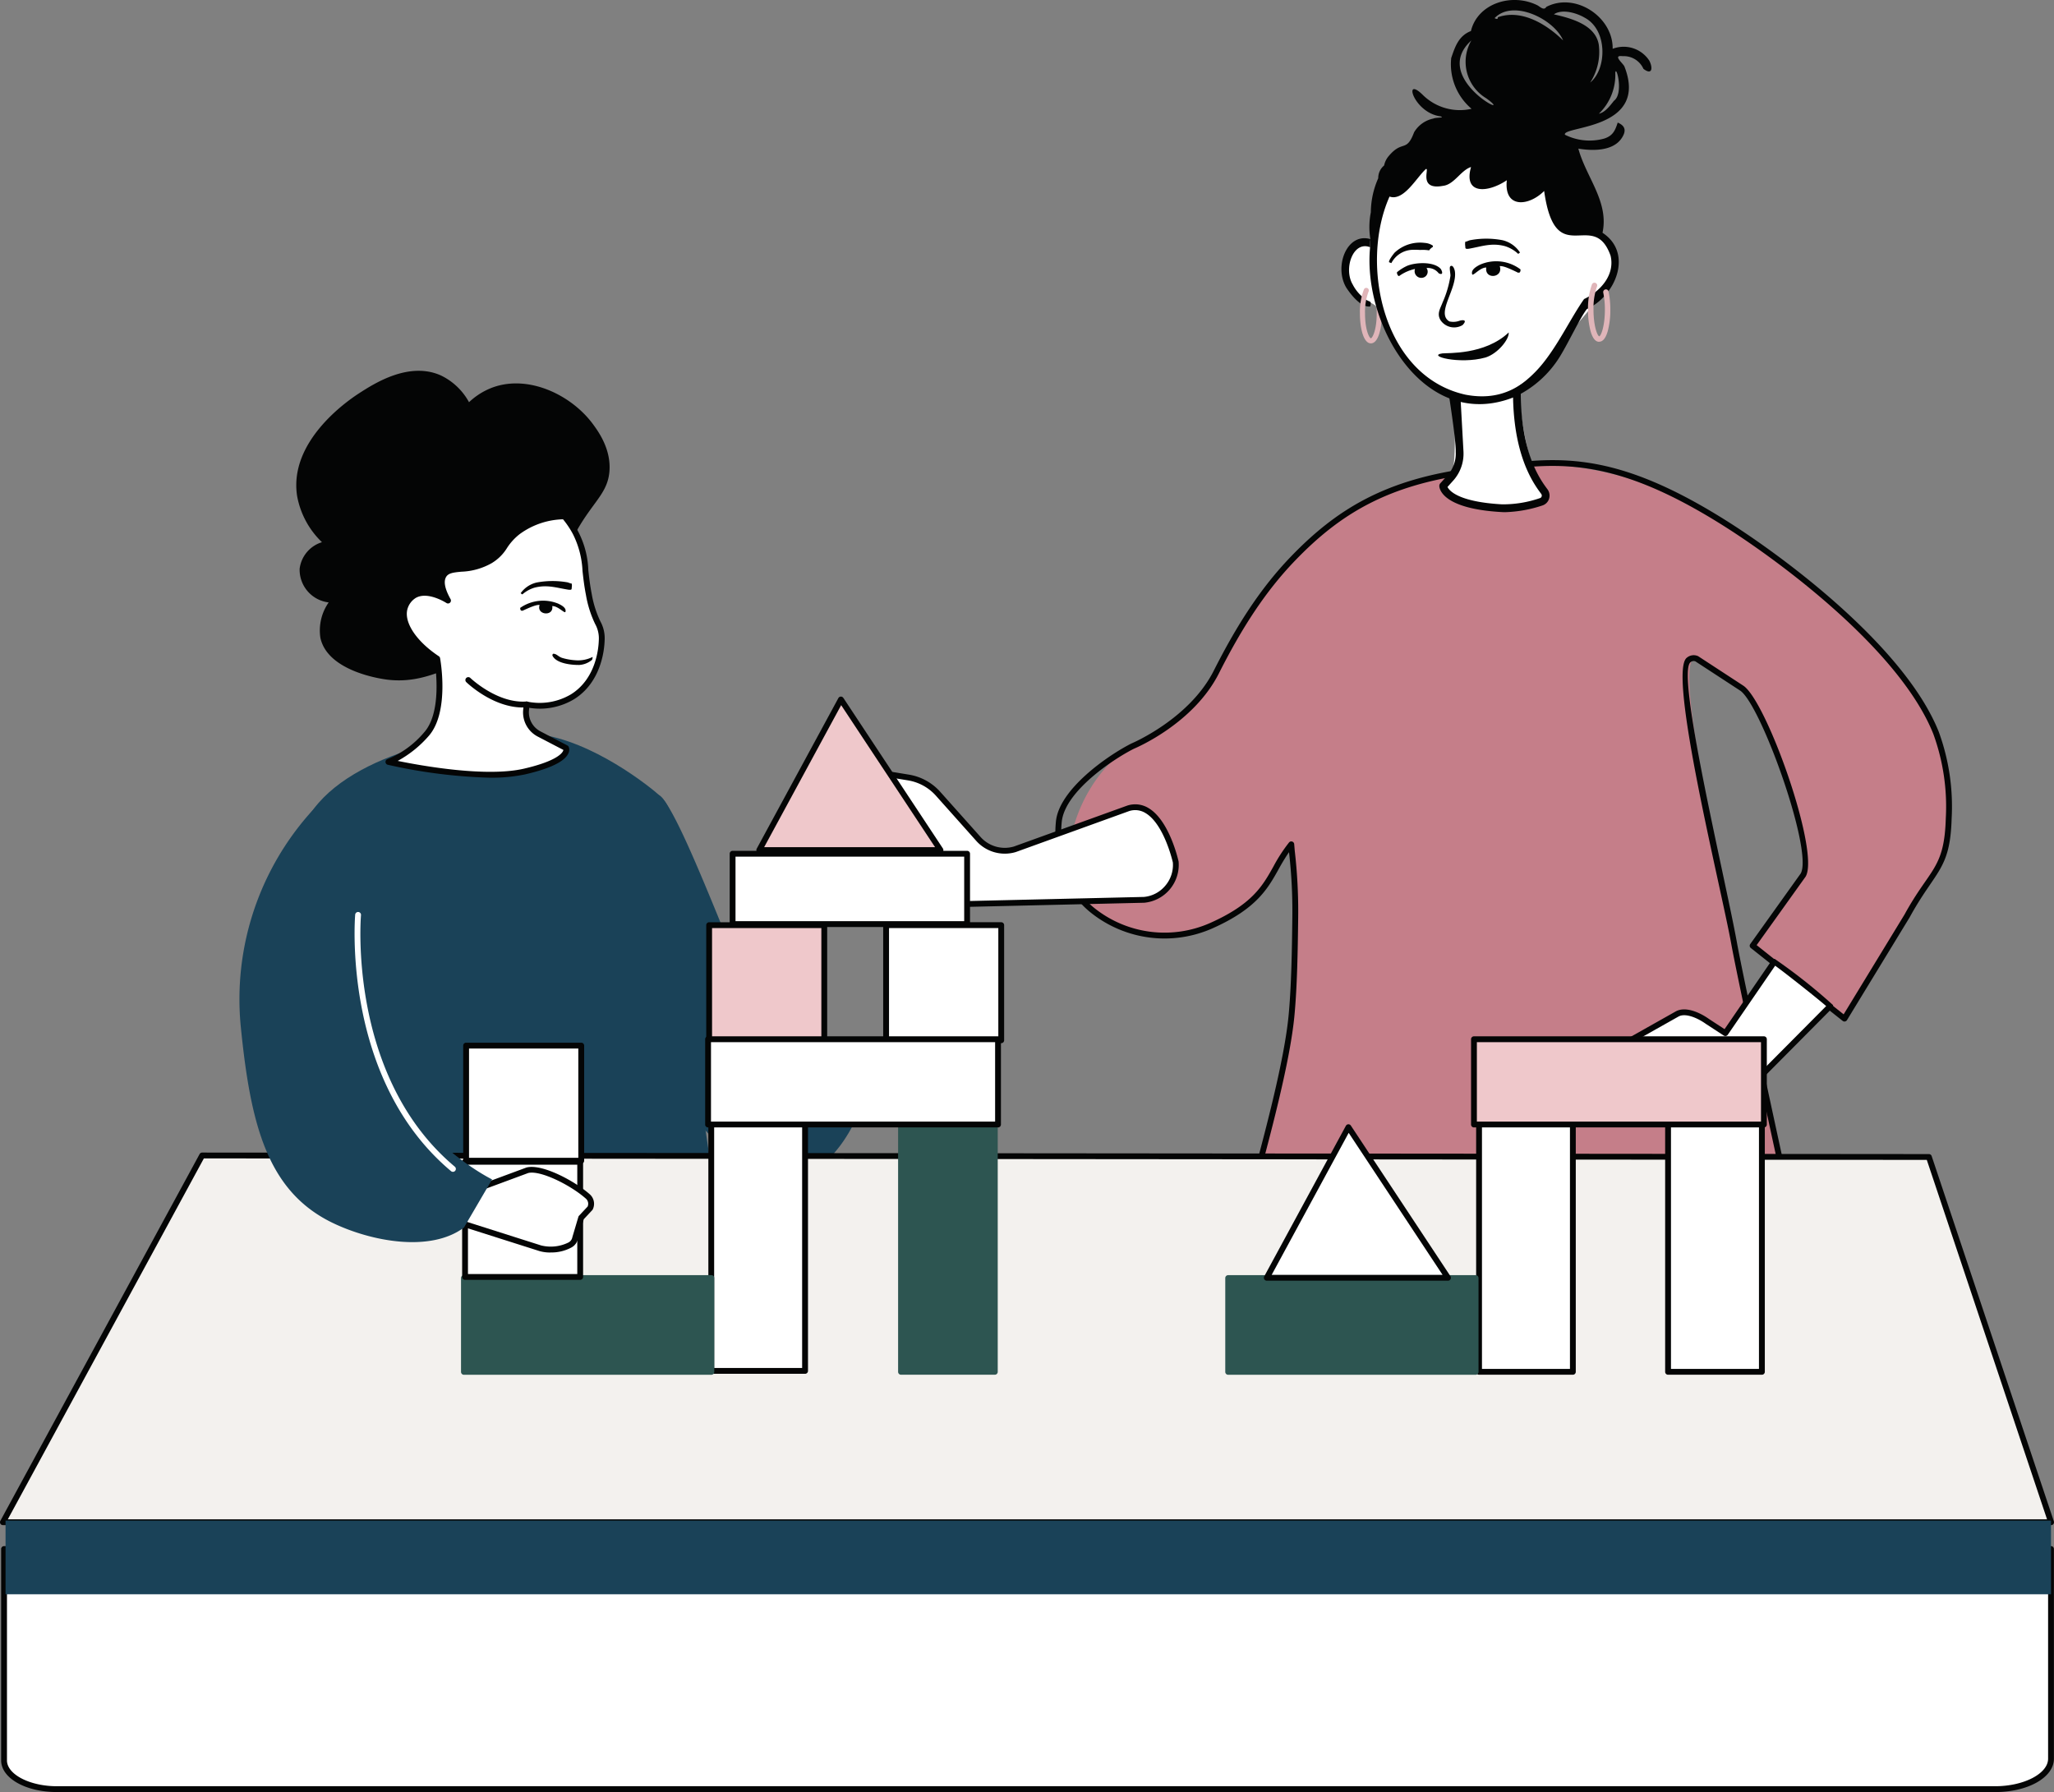 <svg xmlns="http://www.w3.org/2000/svg" xmlns:xlink="http://www.w3.org/1999/xlink" id="Gruppe_39" data-name="Gruppe 39" width="314" height="273.94" viewBox="0 0 314 273.94"><rect x="0" y="0" width="314" height="273.94" fill="#808080" stroke="none"/><defs><clipPath id="clip-path"><rect id="Rechteck_50" data-name="Rechteck 50" width="314" height="273.94" fill="none"></rect></clipPath></defs><g id="Gruppe_38" data-name="Gruppe 38" clip-path="url(#clip-path)"><path id="Pfad_363" data-name="Pfad 363" d="M275.717,199.026c4.728,9.88,2.482,25.828-8.382,28.021-21.663,4.373-62.039-.017-71.995-7.14-14.824-10.606-9.029-28.61-9.029-28.61s10.182-21.366,55.283-16.513a42.568,42.568,0,0,1,34.122,24.241" transform="translate(1.649 1.55)" fill="#040505"></path><path id="Pfad_364" data-name="Pfad 364" d="M296.459,124.477a33.145,33.145,0,0,0-1.943-13.085c-4.558-11.416-19.957-24.3-32.387-32.108C247.2,69.906,234.723,69.561,224.393,71c-12.138,1.7-21.318,6.638-28.185,13.769A72,72,0,0,0,184.5,102.1c-3.842,7.61-12.778,11.323-12.778,11.323-7.524,3.778-14.021,18.961-6.033,25.2a17.669,17.669,0,0,0,18.066,2.241c9.193-4.106,8.671-8.1,12.2-12.422.6,7.2.647,7.577.606,11.193-.063,5.551-.161,10.565-.562,14.881-1.059,11.414-8.111,33.022-9.669,41.36-.025.138.217.161.594.12a22.355,22.355,0,0,1,9.374,1.087l3.6,1.178c5.822,1.441,16.252-13.492,16.252-13.492l4.769,15.533s13.068,2.2,18.162.294c8.817-3.3,10.049-15.906,16.9-16.105,12.433-.361,20.818,20.88,20.787,20.425-.048-.706-11.48-52.4-13.107-61.344-1.9-10.447-9.749-44.911-5.731-43.509l6.88,4.493c3.425,2.244,11.436,25.022,9.405,28.578l-7.725,10.805,14.035,11.148,9.558-15.672c3.875-7.073,6.145-6.875,6.38-14.937" transform="translate(1.443 0.627)" fill="#c57e89"></path><path id="Pfad_365" data-name="Pfad 365" d="M276.739,205.381c-.253,0-.363-.237-.634-.816-3.43-7.366-10.535-19.629-19.793-19.629-.1,0-.2,0-.3.005-3.185.092-5.112,3.143-7.343,6.677-2.277,3.607-4.859,7.695-9.409,9.4-5.146,1.929-17.855-.181-18.393-.271a.445.445,0,0,1-.351-.309l-4.5-14.673c-2.232,3.052-10.857,14.258-16.2,12.934l-3.633-1.186a21.748,21.748,0,0,0-9.187-1.067c-.423.045-.747.032-.948-.187a.524.524,0,0,1-.132-.458c.58-3.1,1.893-7.943,3.412-13.549,2.49-9.186,5.587-20.618,6.251-27.771.413-4.447.5-9.772.56-14.844a78.74,78.74,0,0,0-.509-9.991,29.73,29.73,0,0,0-1.617,2.658c-1.648,2.94-3.351,5.98-10.05,8.973a18.068,18.068,0,0,1-18.523-2.3c-3.971-3.1-6.005-8.349-5.441-14.035.492-4.96,8.029-10.148,11.548-11.915.117-.048,8.861-3.755,12.581-11.124,3.544-7.021,7.192-12.666,11.784-17.434,7.044-7.315,14.6-11.9,27.836-13.582,11.579-1.476,20.178-3.577,38.643,8.024,9.2,5.779,27.411,19.417,32.564,32.321a33.286,33.286,0,0,1,1.974,13.262c-.23,7.919-2.456,7.874-6.435,15.139l-9.567,15.689a.451.451,0,0,1-.3.206.438.438,0,0,1-.353-.085L266.233,144.3a.444.444,0,0,1-.091-.611l7.713-10.787c1.938-3.418-6.094-25.881-9.274-27.965l-6.83-4.46a.737.737,0,0,0-.759.15c-2.2,1.879,5.282,32.757,7.121,42.874,1.033,5.682,5.954,28.292,9.546,44.8,2.574,11.83,3.548,16.326,3.567,16.59a.454.454,0,0,1-.334.469.631.631,0,0,1-.152.022M256.3,184.044c6.738,0,13.529,6.169,19.32,17.5-.657-3.054-1.7-7.839-2.833-13.053-3.594-16.516-8.516-39.135-9.551-44.831-1.609-8.846-9.708-41.244-6.824-43.712a1.635,1.635,0,0,1,1.679-.3.479.479,0,0,1,.1.047s6.724,4.392,6.881,4.493c3.579,2.346,11.734,25.343,9.548,29.173-.008.013-.016.026-.025.038l-7.476,10.454,13.3,10.584,9.3-15.249c3.9-7.124,6.089-6.939,6.315-14.718a32.414,32.414,0,0,0-1.911-12.906c-5.06-12.67-23.107-26.177-32.211-31.9-18.241-11.461-26.622-9.352-38.057-7.895-13.045,1.661-20.4,6.14-27.306,13.316-4.509,4.683-8.115,10.253-11.631,17.218-3.871,7.668-12.634,11.378-13,11.533-3.221,1.618-10.571,6.535-11.032,11.193-.526,5.3,1.429,10.376,5.1,13.245a17.18,17.18,0,0,0,17.61,2.185c6.431-2.872,7.989-5.653,9.637-8.595a24.434,24.434,0,0,1,2.4-3.7.447.447,0,0,1,.79.246l.084,1.015a80.338,80.338,0,0,1,.524,10.219c-.058,5.09-.148,10.434-.564,14.918-.671,7.23-3.78,18.7-6.278,27.919-1.45,5.349-2.711,10-3.318,13.079l.03,0a22.657,22.657,0,0,1,9.56,1.107l3.6,1.178c5.439,1.34,15.647-13.177,15.749-13.323a.446.446,0,0,1,.791.124l4.687,15.267c1.889.3,13.136,1.968,17.663.272,4.269-1.6,6.766-5.553,8.968-9.042,2.268-3.592,4.41-6.985,8.069-7.092.107,0,.214-.005.32-.005m40.176-59.562h0Z" transform="translate(1.424 0.621)" fill="#040505"></path><path id="Pfad_366" data-name="Pfad 366" d="M254.224,153.708c1.257-.7,3.288.175,4.629,1.13l2.75,1.795,7.48-10.9c.1-.139,8.663,6.639,8.555,6.769l-10.729,10.8a7.081,7.081,0,0,1-6.215,1.888,12.474,12.474,0,0,1-3.142-1.048,15.926,15.926,0,0,0-3.807-1.156l-2.048-.019c-1.048-.01-3.884.341-6.364.68a3.448,3.448,0,0,1-1.577-.179,2.021,2.021,0,0,1-.341-3.673Z" transform="translate(2.159 1.298)" fill="#fff"></path><path id="Pfad_367" data-name="Pfad 367" d="M261.978,165.761a7.3,7.3,0,0,1-1.362-.127,12.935,12.935,0,0,1-3.255-1.086,15.641,15.641,0,0,0-3.651-1.112l-2.013-.018a60.819,60.819,0,0,0-6.3.676,3.865,3.865,0,0,1-1.781-.2,2.466,2.466,0,0,1-.417-4.483l10.808-6.088h0c1.437-.805,3.58.069,5.105,1.156l2.371,1.547,7.234-10.544a.463.463,0,0,1,.431-.192,85.194,85.194,0,0,1,8.9,7.041.461.461,0,0,1-.074.458l-10.753,10.832a7.577,7.577,0,0,1-5.251,2.138m-10.319-3.234h.047l2.048.019a.56.56,0,0,1,.071.006,16.335,16.335,0,0,1,3.928,1.2,12.046,12.046,0,0,0,3.029,1.011,6.641,6.641,0,0,0,5.823-1.771L277.016,152.5c-1.268-1.117-6.448-5.215-7.8-6.17l-7.243,10.557a.445.445,0,0,1-.61.121l-2.75-1.794c-1.357-.967-3.161-1.68-4.169-1.115l-10.807,6.087a1.576,1.576,0,0,0,.265,2.864,3.014,3.014,0,0,0,1.374.158c3.323-.454,5.47-.684,6.381-.684" transform="translate(2.155 1.294)" fill="#040505"></path><path id="Pfad_368" data-name="Pfad 368" d="M145.45,137.19a11.418,11.418,0,0,1-4.276-.635l-14.93-5.32a2.446,2.446,0,0,1-1.509-3.159,2.385,2.385,0,0,1,3.008-1.489c.926.244,6.144,2.265,6.775,2.31a1.192,1.192,0,0,0,1.328-1.615c-.127-.507-.227-.974-.3-1.376a2.753,2.753,0,0,0-1.8-2.079c-1.878-.655-7.523-2.246-8.305-2.684-1.161-.65-2.9-1.411-3.386-2.715l-.124-.34a1.894,1.894,0,0,1,2.06-2.528l13.762,2.258a7.739,7.739,0,0,1,4.575,2.494l6.174,6.915a5.373,5.373,0,0,0,5.548,1.575l17.342-6.261c5.121-1.561,7.263,8.207,7.263,8.207a5.372,5.372,0,0,1-4.847,5.778Z" transform="translate(1.085 1.029)" fill="#fff"></path><path id="Pfad_369" data-name="Pfad 369" d="M145,137.644a11.68,11.68,0,0,1-3.967-.663L126.1,131.659a2.893,2.893,0,0,1-1.778-3.731,2.8,2.8,0,0,1,3.539-1.767c.4.106,1.5.5,2.766.962,1.432.519,3.595,1.3,3.928,1.334a.875.875,0,0,0,.754-.24.917.917,0,0,0,.109-.823c-.116-.464-.22-.935-.31-1.4a2.321,2.321,0,0,0-1.513-1.743c-.727-.253-2.029-.65-3.407-1.069a47.531,47.531,0,0,1-4.969-1.646c-.159-.089-.33-.181-.506-.275-1.157-.62-2.6-1.392-3.079-2.671l-.126-.345a2.329,2.329,0,0,1,.392-2.3,2.3,2.3,0,0,1,2.156-.822l13.765,2.258a8.2,8.2,0,0,1,4.837,2.637l6.174,6.914a4.948,4.948,0,0,0,5.088,1.445l17.319-6.253a3.893,3.893,0,0,1,3.231.362c3.207,1.878,4.563,7.912,4.62,8.168a.538.538,0,0,1,.008.058,5.818,5.818,0,0,1-5.256,6.261l-28.373.664h0c-.15,0-.3.005-.459.005m.45-.45h0Zm-18.505-10.267a1.907,1.907,0,0,0-1.786,1.291,2.005,2.005,0,0,0,.071,1.574,1.974,1.974,0,0,0,1.157,1.025l14.937,5.322a10.912,10.912,0,0,0,4.118.609l28.348-.663a4.821,4.821,0,0,0,3.251-1.706,4.873,4.873,0,0,0,1.166-3.56c-.1-.438-1.424-5.942-4.2-7.564a2.984,2.984,0,0,0-2.5-.286L154.2,129.225a5.85,5.85,0,0,1-6.031-1.7l-6.174-6.915a7.314,7.314,0,0,0-4.312-2.351L123.914,116a1.423,1.423,0,0,0-1.328.508,1.446,1.446,0,0,0-.242,1.428l.124.34c.361.961,1.638,1.646,2.665,2.2.182.1.357.191.521.283.434.243,2.851.979,4.793,1.571,1.387.422,2.7.821,3.441,1.081a3.213,3.213,0,0,1,2.094,2.415c.087.45.187.9.3,1.353a1.775,1.775,0,0,1-.291,1.613,1.729,1.729,0,0,1-1.5.554,34.179,34.179,0,0,1-4.166-1.384c-1.2-.434-2.326-.843-2.69-.939a2.716,2.716,0,0,0-.685-.095" transform="translate(1.081 1.025)" fill="#040505"></path><path id="Pfad_370" data-name="Pfad 370" d="M109.784,185.681s-4.676-24.13-4.676-40.952c0-14.871-2.554-22.219-4.417-23.912s-10.512-8.55-18.845-9.585-27.159,2.088-34.207,11.359-6.571,56.977-2.592,64.752,48.152,8.573,64.738-1.663" transform="translate(0.376 0.989)" fill="#1a4258"></path><path id="Pfad_371" data-name="Pfad 371" d="M129.786,170.427a2.6,2.6,0,0,0-2.131-3.747c-2.783-.243-6.607-1.713-9.783-7.085-4.265-7.216-13.887-34.992-17.667-38.862s-3.313,34.99-3.313,34.99,8.2,18.878,19.1,22.637c7.166,2.471,11.6-3.53,13.794-7.933" transform="translate(0.863 1.073)" fill="#1a4258"></path><path id="Pfad_372" data-name="Pfad 372" d="M69.305,101.245c-3.5,1.435-6.488,2.619-10.448,2.157-.675-.079-9.109-1.165-10.272-6.368a7.481,7.481,0,0,1,1.261-5.446,5.031,5.031,0,0,1-4.439-5.151,4.879,4.879,0,0,1,3.411-4.055,13,13,0,0,1-3.8-7.077c-1.28-8.33,7.61-14.484,9.527-15.719,2.263-1.456,7.586-4.882,12.459-2.691A9.65,9.65,0,0,1,71.3,60.983,10.6,10.6,0,0,1,74.991,58.7c5.481-1.949,12,1.2,15.274,5.663.781,1.065,2.78,3.787,2.5,7.206-.235,2.83-1.873,4.187-3.907,7.275-3.7,5.616-2.1,6.91-4.946,11.479-4.127,6.625-10.933,9.418-14.6,10.923" transform="translate(0.4 0.5)" fill="#040505"></path><path id="Pfad_373" data-name="Pfad 373" d="M66.312,99.993c.152.77,1.292,8.234-1.657,11.547a14.829,14.829,0,0,1-5.8,4.232s13.529,3.159,20.82,1.472,6.34-3.585,6.34-3.585L81.883,111.5a3.731,3.731,0,0,1-1.985-3.644l.079-.867a9.919,9.919,0,0,0,7.038-1.183c4-2.5,4.4-7.256,4.445-8.578.09-2.686-1.028-2.227-1.969-7.057-.809-4.148-.361-6.261-2.025-9.407a14.1,14.1,0,0,0-1.721-2.534,12.325,12.325,0,0,0-7.084,2.362c-2.245,1.734-2.021,3.073-4.238,4.415-3.236,1.958-6.18.6-7.147,2.3-.356.625-.48,1.725.692,3.812,0,0-3.068-2.015-5.174-.78a3.332,3.332,0,0,0-1.441,1.884c-.685,2.254,1.329,5.363,4.958,7.779" transform="translate(0.524 0.697)" fill="#fff"></path><path id="Pfad_374" data-name="Pfad 374" d="M74.383,118.194a80.537,80.537,0,0,1-15.628-1.983.446.446,0,0,1-.035-.858,14.605,14.605,0,0,0,5.608-4.105c2.7-3.034,1.77-9.809,1.582-10.988-3.762-2.557-5.713-5.75-4.977-8.17a3.786,3.786,0,0,1,1.643-2.139c1.447-.849,3.237-.362,4.408.143a3.4,3.4,0,0,1-.089-3.012c.594-1.039,1.726-1.144,3.036-1.266A9.383,9.383,0,0,0,74.2,84.627a6.1,6.1,0,0,0,2.054-2.049,9.422,9.422,0,0,1,2.142-2.338,12.727,12.727,0,0,1,7.335-2.455.455.455,0,0,1,.36.156,13.73,13.73,0,0,1,3.327,8.529c.115,1.041.245,2.221.517,3.616A15.94,15.94,0,0,0,91.264,94.3a5.342,5.342,0,0,1,.646,2.941c-.048,1.444-.527,6.355-4.653,8.94a10.139,10.139,0,0,1-6.875,1.325l-.035.388a3.274,3.274,0,0,0,1.747,3.209l4.128,2.162a.437.437,0,0,1,.192.195,1.2,1.2,0,0,1-.058,1.035c-.582,1.237-2.8,2.307-6.58,3.183a24.5,24.5,0,0,1-5.394.511m-14.106-2.568c3.566.73,13.512,2.526,19.3,1.188,4.614-1.066,5.69-2.19,5.938-2.624a.706.706,0,0,0,.092-.239L81.681,111.9a4.161,4.161,0,0,1-2.222-4.079l.079-.867a.441.441,0,0,1,.177-.315.446.446,0,0,1,.351-.082,9.381,9.381,0,0,0,6.717-1.123c3.754-2.351,4.192-6.883,4.236-8.216a4.509,4.509,0,0,0-.562-2.533,16.7,16.7,0,0,1-1.4-4.423c-.279-1.432-.411-2.63-.528-3.689a13.867,13.867,0,0,0-1.454-5.6,13.538,13.538,0,0,0-1.525-2.285,11.735,11.735,0,0,0-6.613,2.257,8.538,8.538,0,0,0-1.956,2.142,6.92,6.92,0,0,1-2.325,2.3A10.106,10.106,0,0,1,70.012,86.7c-1.265.118-2,.215-2.345.822-.4.7-.17,1.837.693,3.372a.446.446,0,0,1-.633.591c-.028-.019-2.863-1.847-4.7-.769a2.938,2.938,0,0,0-1.241,1.63c-.619,2.038,1.3,4.963,4.779,7.277a.449.449,0,0,1,.19.285c.016.081,1.523,8.24-1.761,11.929a17.129,17.129,0,0,1-4.715,3.786" transform="translate(0.52 0.693)" fill="#040505"></path><path id="Pfad_375" data-name="Pfad 375" d="M79.291,107.236c-4.58,0-8.467-3.711-8.637-3.876a.445.445,0,0,1,.619-.64c.04.039,4.127,3.928,8.568,3.6a.445.445,0,1,1,.066.888c-.206.016-.412.023-.615.023" transform="translate(0.628 0.914)" fill="#040505"></path><path id="Pfad_376" data-name="Pfad 376" d="M305,271.4H8.674c-4.451,0-8.06-1.967-8.06-4.394V234.7H313.538v32.051c0,2.569-3.821,4.652-8.534,4.652" transform="translate(0.005 2.09)" fill="#fff"></path><path id="Pfad_377" data-name="Pfad 377" d="M305.007,271.854H8.678c-4.769,0-8.506-2.125-8.506-4.839V234.707a.446.446,0,0,1,.446-.446H313.541a.445.445,0,0,1,.445.446v32.05c0,2.858-3.944,5.1-8.979,5.1M1.063,235.152v31.863c0,2.14,3.487,3.949,7.615,3.949H305.007c4.385,0,8.089-1.927,8.089-4.207v-31.6Z" transform="translate(0.002 2.086)" fill="#040505"></path><path id="Pfad_378" data-name="Pfad 378" d="M313.551,231.135H.441L30.9,175.073l263.97.23Z" transform="translate(0.004 1.559)" fill="#f3f1ee"></path><path id="Pfad_379" data-name="Pfad 379" d="M313.555,231.585H.445a.446.446,0,0,1-.391-.658l30.458-56.062a.446.446,0,0,1,.391-.233l263.971.23a.447.447,0,0,1,.422.3L313.977,231a.446.446,0,0,1-.422.587M1.194,230.694H312.937l-18.383-54.942-263.386-.229Z" transform="translate(0 1.555)" fill="#040505"></path><rect id="Rechteck_36" data-name="Rechteck 36" width="312.693" height="11.258" transform="translate(0.849 232.45)" fill="#1a4258"></rect><rect id="Rechteck_37" data-name="Rechteck 37" width="14.341" height="37.826" transform="translate(137.74 171.878)" fill="#2d5551"></rect><path id="Pfad_380" data-name="Pfad 380" d="M150.869,208.636H136.528a.446.446,0,0,1-.445-.446V170.365a.445.445,0,0,1,.445-.445h14.341a.444.444,0,0,1,.445.445V208.19a.445.445,0,0,1-.445.446m-13.895-.891h13.45V170.81h-13.45Z" transform="translate(1.212 1.513)" fill="#2d5551"></path><rect id="Rechteck_38" data-name="Rechteck 38" width="14.341" height="37.826" transform="translate(226.107 171.878)" fill="#fff"></rect><path id="Pfad_381" data-name="Pfad 381" d="M238.455,208.636H224.115a.445.445,0,0,1-.445-.446V170.365a.444.444,0,0,1,.445-.445h14.341a.444.444,0,0,1,.445.445V208.19a.445.445,0,0,1-.445.446m-13.895-.891h13.45V170.81h-13.45Z" transform="translate(1.992 1.513)" fill="#040505"></path><rect id="Rechteck_39" data-name="Rechteck 39" width="14.341" height="37.826" transform="translate(255.001 171.878)" fill="#fff"></rect><path id="Pfad_382" data-name="Pfad 382" d="M267.1,208.636H252.755a.446.446,0,0,1-.446-.446V170.365a.445.445,0,0,1,.446-.445H267.1a.445.445,0,0,1,.445.445V208.19a.446.446,0,0,1-.445.446m-13.9-.891h13.45V170.81H253.2Z" transform="translate(2.247 1.513)" fill="#040505"></path><rect id="Rechteck_40" data-name="Rechteck 40" width="14.341" height="37.826" transform="translate(108.734 171.735)" fill="#fff"></rect><path id="Pfad_383" data-name="Pfad 383" d="M122.119,208.494H107.778a.444.444,0,0,1-.445-.445V170.223a.444.444,0,0,1,.445-.445h14.341a.445.445,0,0,1,.445.445v37.826a.445.445,0,0,1-.445.445m-13.9-.89h13.45V170.669h-13.45Z" transform="translate(0.956 1.512)" fill="#040505"></path><rect id="Rechteck_41" data-name="Rechteck 41" width="37.826" height="14.341" transform="translate(70.92 195.371)" fill="#2d5551"></rect><path id="Pfad_384" data-name="Pfad 384" d="M108.124,208.435H70.3a.445.445,0,0,1-.445-.445V193.65a.444.444,0,0,1,.445-.445h37.826a.445.445,0,0,1,.445.445V207.99a.446.446,0,0,1-.445.445m-37.381-.891h36.935v-13.45H70.743Z" transform="translate(0.622 1.721)" fill="#2d5551"></path><rect id="Rechteck_42" data-name="Rechteck 42" width="37.826" height="14.341" transform="translate(187.755 195.371)" fill="#2d5551"></rect><path id="Pfad_385" data-name="Pfad 385" d="M223.927,208.435H186.1a.445.445,0,0,1-.445-.445V193.65a.444.444,0,0,1,.445-.445h37.826a.444.444,0,0,1,.445.445V207.99a.445.445,0,0,1-.445.445m-37.381-.891h36.935v-13.45H186.546Z" transform="translate(1.654 1.721)" fill="#2d5551"></path><rect id="Rechteck_43" data-name="Rechteck 43" width="17.599" height="17.599" transform="translate(108.41 141.423)" fill="#efc8cb"></rect><path id="Pfad_386" data-name="Pfad 386" d="M125.056,158.223h-17.6a.445.445,0,0,1-.445-.445v-17.6a.444.444,0,0,1,.445-.445h17.6a.444.444,0,0,1,.445.445v17.6a.445.445,0,0,1-.445.445m-17.154-.891H124.61V140.624H107.9Z" transform="translate(0.953 1.245)" fill="#040505"></path><rect id="Rechteck_44" data-name="Rechteck 44" width="17.599" height="17.599" transform="translate(71.094 177.599)" fill="#fff"></rect><path id="Pfad_387" data-name="Pfad 387" d="M88.069,194.08H70.47a.445.445,0,0,1-.445-.446v-17.6a.445.445,0,0,1,.445-.445h17.6a.445.445,0,0,1,.445.445v17.6a.445.445,0,0,1-.445.446m-17.154-.891h16.71V176.48H70.915Z" transform="translate(0.624 1.564)" fill="#040505"></path><rect id="Rechteck_45" data-name="Rechteck 45" width="17.599" height="17.599" transform="translate(71.257 159.837)" fill="#fff"></rect><path id="Pfad_388" data-name="Pfad 388" d="M88.231,176.474h-17.6a.445.445,0,0,1-.446-.445v-17.6a.445.445,0,0,1,.446-.445h17.6a.445.445,0,0,1,.445.445v17.6a.445.445,0,0,1-.445.445m-17.154-.89H87.785V158.875H71.077Z" transform="translate(0.625 1.407)" fill="#040505"></path><rect id="Rechteck_46" data-name="Rechteck 46" width="17.599" height="17.599" transform="translate(135.461 141.423)" fill="#fff"></rect><path id="Pfad_389" data-name="Pfad 389" d="M151.868,158.223h-17.6a.445.445,0,0,1-.445-.446v-17.6a.445.445,0,0,1,.445-.445h17.6a.446.446,0,0,1,.445.445v17.6a.446.446,0,0,1-.445.446m-17.154-.891h16.71v-16.71h-16.71Z" transform="translate(1.192 1.245)" fill="#040505"></path><rect id="Rechteck_47" data-name="Rechteck 47" width="35.85" height="10.757" transform="translate(111.995 130.505)" fill="#fff"></rect><path id="Pfad_390" data-name="Pfad 390" d="M146.86,140.559H111.01a.444.444,0,0,1-.445-.445V129.357a.444.444,0,0,1,.445-.445h35.85a.444.444,0,0,1,.445.445v10.757a.444.444,0,0,1-.445.445m-35.406-.89h34.96V129.8h-34.96Z" transform="translate(0.985 1.148)" fill="#040505"></path><path id="Pfad_391" data-name="Pfad 391" d="M142.747,129h-27.7l12.482-23.018Z" transform="translate(1.025 0.944)" fill="#efc8cb"></path><path id="Pfad_392" data-name="Pfad 392" d="M142.75,129.452h-27.7a.446.446,0,0,1-.391-.658l12.483-23.018a.442.442,0,0,1,.371-.233.449.449,0,0,1,.39.2l15.22,23.018a.445.445,0,0,1-.371.691m-26.955-.891h26.127l-14.354-21.709Z" transform="translate(1.021 0.94)" fill="#040505"></path><path id="Pfad_393" data-name="Pfad 393" d="M219.646,193.806h-27.7l12.482-23.018Z" transform="translate(1.71 1.521)" fill="#fff"></path><path id="Pfad_394" data-name="Pfad 394" d="M219.65,194.255h-27.7a.446.446,0,0,1-.391-.658l12.483-23.018a.444.444,0,0,1,.762-.033l15.22,23.018a.445.445,0,0,1-.371.691m-26.955-.891h26.127l-14.354-21.709Z" transform="translate(1.706 1.517)" fill="#040505"></path><rect id="Rechteck_48" data-name="Rechteck 48" width="44.324" height="13.036" transform="translate(108.246 158.861)" fill="#fff"></rect><path id="Pfad_395" data-name="Pfad 395" d="M151.618,170.945H107.294a.446.446,0,0,1-.446-.446V157.463a.445.445,0,0,1,.446-.445h44.324a.445.445,0,0,1,.445.445V170.5a.446.446,0,0,1-.445.446m-43.879-.891h43.434V157.908H107.739Z" transform="translate(0.952 1.399)" fill="#040505"></path><rect id="Rechteck_49" data-name="Rechteck 49" width="44.324" height="13.036" transform="translate(225.329 158.861)" fill="#efc8cb"></rect><path id="Pfad_396" data-name="Pfad 396" d="M267.668,170.945H223.344a.445.445,0,0,1-.445-.446V157.463a.444.444,0,0,1,.445-.445h44.324a.444.444,0,0,1,.445.445V170.5a.445.445,0,0,1-.445.446m-43.879-.891h43.433V157.908H223.789Z" transform="translate(1.985 1.399)" fill="#040505"></path><path id="Pfad_397" data-name="Pfad 397" d="M63.639,183.4l16.421-6.083c2.089-.563,6.953,1.984,9.25,4.019a1.5,1.5,0,0,1,.331,1.788l-1.359,1.454-.919,3.1c-.242,1.655-3.746,2.067-5.34,1.56Z" transform="translate(0.567 1.579)" fill="#fff"></path><path id="Pfad_398" data-name="Pfad 398" d="M83.592,189.889a5.833,5.833,0,0,1-1.7-.224l-18.383-5.841a.446.446,0,0,1-.02-.842L79.909,176.9c2.353-.637,7.386,2.052,9.7,4.1a1.942,1.942,0,0,1,.434,2.319.447.447,0,0,1-.074.1l-1.287,1.377-.881,2.973a2.006,2.006,0,0,1-1,1.348,6.4,6.4,0,0,1-3.212.763m-18.581-6.522,17.149,5.449a6.1,6.1,0,0,0,4.172-.445,1.127,1.127,0,0,0,.593-.756.466.466,0,0,1,.014-.063l.919-3.1a.446.446,0,0,1,.1-.178l1.312-1.4a1.049,1.049,0,0,0-.253-1.2c-2.4-2.131-7.046-4.4-8.839-3.923Z" transform="translate(0.563 1.575)" fill="#040505"></path><path id="Pfad_399" data-name="Pfad 399" d="M50.291,119.969a42.877,42.877,0,0,0-13.818,35.759c1.49,15.1,4.062,25.348,14.11,30.165,5.815,2.788,14.853,4.541,20.022.685l4.3-7.356S52.942,168.57,55.472,143.581Z" transform="translate(0.323 1.069)" fill="#1a4258"></path><path id="Pfad_400" data-name="Pfad 400" d="M68.765,177.9a.443.443,0,0,1-.287-.1C51.705,163.744,53.8,138.833,53.82,138.583a.445.445,0,1,1,.887.082c-.023.245-2.067,24.7,14.344,38.449a.446.446,0,0,1-.286.787" transform="translate(0.479 1.231)" fill="#fff"></path><path id="Pfad_401" data-name="Pfad 401" d="M219.77,56.762c.845,5.037.986,14.717,0,15.81l-1.093,1.214s.07,2.91,8.959,3.408a18.167,18.167,0,0,0,6.013-.98,1,1,0,0,0,.488-1.561c-.993-1.336-2.4-4.714-3.309-10.306a61.193,61.193,0,0,1-.7-9.036" transform="translate(1.948 0.493)" fill="#fff"></path><path id="Pfad_402" data-name="Pfad 402" d="M230.723,55.362c-1.035,12.3,2.678,17.3,3.9,18.939a1.612,1.612,0,0,1,.242,1.458,1.565,1.565,0,0,1-1.026,1.022A19.785,19.785,0,0,1,228.18,77.8q-.289,0-.571-.015c-9.171-.515-9.511-3.632-9.52-3.985a.6.6,0,0,1,.152-.412l1.094-1.214A4.973,4.973,0,0,0,220.6,68.6c.071-1.825-1.259-10.079-1.259-10.079m1.865-.436.577,10.449a6.163,6.163,0,0,1-1.565,4.437l-.878.975c.268.555,1.633,2.282,8.337,2.657a17.311,17.311,0,0,0,5.8-.952.385.385,0,0,0,.257-.256.423.423,0,0,0-.066-.386c-1.286-1.731-5.2-7-4.126-19.745" transform="translate(1.942 0.492)" fill="#040505"></path><path id="Pfad_403" data-name="Pfad 403" d="M244.878,39.438c0-2.258-2.506-3.649-3.732-5.088-4.164-4.715-14.063-11.434-20.353-11.443-7.04,0-11.355,5.784-12.489,13.3-2.23,1.415-2.23.078-3.568,1.415s-.671,5.711,0,6.691c1.118,1.632,3.615,1.44,4.014,2.676,2.464,7.641,9.381,14,15.957,14,4.614,0,8.643-4.429,13.037-9.815,3.49-4.278,7.133-7.578,7.133-11.741" transform="translate(1.817 0.204)" fill="#fff"></path><path id="Pfad_404" data-name="Pfad 404" d="M207.644,37.474c-2.6-1.047-4.1,3.276-2.665,5.69a6.276,6.276,0,0,0,2.142,2.388c.5.309.764.079.54.974-1.425.184-2.962-1.813-3.651-2.859-1.931-3.2.056-8.485,3.67-7.441" transform="translate(1.81 0.321)" fill="#040505"></path><path id="Pfad_405" data-name="Pfad 405" d="M207.736,52.1c-1.151,0-1.677-2.376-1.677-4.582a9.567,9.567,0,0,1,.6-3.636.392.392,0,1,1,.732.279c-.006.014-.012.029-.019.042a8.786,8.786,0,0,0-.531,3.313c0,2.615.685,3.8.893,3.8s.893-1.183.893-3.8a11.013,11.013,0,0,0-.248-2.432.4.4,0,0,1,.772-.176,11.875,11.875,0,0,1,.268,2.609c0,2.207-.525,4.582-1.677,4.582" transform="translate(1.835 0.389)" fill="#e0b5b9"></path><path id="Pfad_406" data-name="Pfad 406" d="M234.556,1.046c4.43-2.288,10.208,1.551,10.127,6.414a4.683,4.683,0,0,1,5.605,1.816c.556,1.081.463,2.291-.9,1.247a3.285,3.285,0,0,0-3.18-1.936c-1.543-.193-.067.977.257,1.534,3.877,9.8-9.583,9.1-9.076,10.475a8.385,8.385,0,0,0,6.017.582c1.3-.425,1.65-1.2,2.05-2.441,1.209.519,1.323,1.291.617,2.368-1.361,2.06-4.559,1.961-6.635,1.614,1.171,4.362,4.715,8.116,3.693,12.862,4.727,3.1,2.029,9.667-2.39,11.664-1.026,1.3-2.8,5.117-4.118,7.251a16.181,16.181,0,0,1-6.853,6.148c-13.7,5.617-23.342-10.845-22.167-22.858-.027.019.061-1.225.036-1.246a11.611,11.611,0,0,1,.077-4.1,12.987,12.987,0,0,1,1.131-5.192,2.472,2.472,0,0,1,.9-1.952,3.146,3.146,0,0,1,.722-1.463c2.1-2.488,2.674-.455,3.857-3.606a4.44,4.44,0,0,1,2.97-2.107c.29-.183,1.9-.084,1.033-.34-4.064-.542-5.764-6.338-2.661-3.26a8.06,8.06,0,0,0,7.445,2.111,8.92,8.92,0,0,1-3.108-7.769c.575-1.688,1.121-3.394,3.012-4.116,1.015-4.21,6.236-5.9,10.183-3.927.429.244.972.843,1.353.227m2.551,5.122c-1.356-3.227-7.659-6.352-10.468-3.394.628.308.4-.069.54-.154,3.607-1.256,7.446,1.117,9.93,3.556m3.31-3.468c-1.235-.731-3.463-1.388-4.717-.515,2.726.616,6.326,1.622,6.855,4.589a8.6,8.6,0,0,1-1.306,5.835c2.532-2.041,2.717-8.006-.832-9.908M225.364,15.027a6.5,6.5,0,0,1-2.279-8.847c-6.508,5.875,7.252,12.476,2.279,8.847m19.506.388c1.544-1.1.343-5.6.215-4.285a8.254,8.254,0,0,1-2.505,6.252c.939-.195,1.729-1.25,2.29-1.965M223.037,25.53c-1.554.486-2.569,2.674-4.268,2.877-3.918.728-1.995-2.84-2.641-2.565-1.464,1.338-3.394,4.963-5.554,4.206-4.582,10.274-1.06,27.452,11.586,30.279,10.523,2.027,13.887-8.511,18.151-14.614,2.468-1.154,4.765-3.677,4.05-6.635-2.623-7.349-8.43,2.45-10.15-9.885-2.34,2.35-6.172,2.728-5.708-1.64-2.9,1.946-6.684,2.229-5.469-2.029" transform="translate(1.848 0)" fill="#040505"></path><path id="Pfad_407" data-name="Pfad 407" d="M242.32,51.868c-.56,0-1-.543-1.307-1.614a12.434,12.434,0,0,1-.392-3.284,10.863,10.863,0,0,1,.6-3.879.418.418,0,1,1,.771.324,10.029,10.029,0,0,0-.532,3.549c0,2.468.58,3.982.878,4.068.282-.088.861-1.6.861-4.068a12.65,12.65,0,0,0-.248-2.609.415.415,0,1,1,.811-.177,13.516,13.516,0,0,1,.267,2.778,12.393,12.393,0,0,1-.392,3.285c-.308,1.07-.747,1.613-1.307,1.613" transform="translate(2.143 0.382)" fill="#e0b5b9"></path><path id="Pfad_408" data-name="Pfad 408" d="M219.618,48.773a2.8,2.8,0,0,0,1.624-.12c.828-.193.976.089.4.682a2.505,2.505,0,0,1-3.373-.761c-.588-.99-.042-1.734.329-2.718a16,16,0,0,0,1.193-4.048c.026-.333-.23-1.324-.006-1.475.393-.267.643.5.685.791.385,2.673-2.937,6.388-.851,7.647" transform="translate(1.942 0.359)" fill="#040505"></path><path id="Pfad_409" data-name="Pfad 409" d="M230.353,41.287c-.043.034-.164.012-.238.061-1.79-.88-2.394-1.053-2.83-1.017.583,1.807-2.34,2.1-2.063.214-.909-.022-1.916,1.238-2.138,1.07-.277-.723.657-1.246,1.2-1.516a6.166,6.166,0,0,1,6.167.724.651.651,0,0,1-.1.464" transform="translate(1.986 0.353)" fill="#040505"></path><path id="Pfad_410" data-name="Pfad 410" d="M216.181,40.611a.942.942,0,0,1-.652,1.5,1.019,1.019,0,0,1-1.1-1.349,6.468,6.468,0,0,0-2.409,1.068c-.211.1-.429-.491-.323-.589a6.9,6.9,0,0,1,1.57-.976c1.312-.525,4.083-.67,5.108.5.3.482.336.988-.321.657a2.072,2.072,0,0,0-1.865-.8" transform="translate(1.885 0.355)" fill="#040505"></path><path id="Pfad_411" data-name="Pfad 411" d="M222.578,37.7c-.587.082-.537-.078-.552-.358a2.121,2.121,0,0,1,0-.714c.3-.027.521-.209.827-.248a13.168,13.168,0,0,1,4.865.017,4.409,4.409,0,0,1,2.672,1.882l-.273.21a5.25,5.25,0,0,0-1.994-1.174c-2.082-.567-3.551.034-5.543.385" transform="translate(1.977 0.322)" fill="#040505"></path><path id="Pfad_412" data-name="Pfad 412" d="M217.166,37.225l.008.188a1.893,1.893,0,0,0-.578.533,6.024,6.024,0,0,0-1.374-.062,10.105,10.105,0,0,0-1.32-.017,3.78,3.78,0,0,0-3.077,2.025l-.35-.133c-.1-.273.642-1.22.843-1.462a5.673,5.673,0,0,1,4.6-1.493,2.484,2.484,0,0,1,1.252.42" transform="translate(1.875 0.328)" fill="#040505"></path><path id="Pfad_413" data-name="Pfad 413" d="M218.589,53.568c-2.529.353,2.56,1.748,6.564.633,1.891-.588,3.661-2.826,3.544-3.828-3.657,3.474-9.427,3.1-10.108,3.2" transform="translate(1.941 0.449)" fill="#040505"></path><path id="Pfad_414" data-name="Pfad 414" d="M78.932,92.512c.04.03.154.01.223.051,1.667-.773,2.231-.927,2.637-.9-.536,1.571,2.2,1.811,1.928.176.848-.024,1.795,1.065,2,.918.254-.629-.62-1.079-1.132-1.311a6.122,6.122,0,0,0-5.758.66.536.536,0,0,0,.1.4" transform="translate(0.702 0.811)" fill="#040505"></path><path id="Pfad_415" data-name="Pfad 415" d="M86.183,89.359c.549.069.5-.071.515-.314a1.756,1.756,0,0,0,0-.62c-.278-.022-.487-.179-.774-.211a13.163,13.163,0,0,0-4.543.039A4.13,4.13,0,0,0,78.89,89.9l.257.182A5,5,0,0,1,81,89.051c1.941-.5,3.316.012,5.178.307" transform="translate(0.703 0.784)" fill="#040505"></path><path id="Pfad_416" data-name="Pfad 416" d="M84.154,99.113c-.425-.139-.409-.014-.458.193.534,1.224,2.865,1.475,4.1,1.461a3.326,3.326,0,0,0,1.938-.761c.1-.087.12-.47.12-.47a4.879,4.879,0,0,1-2.562.517,9.092,9.092,0,0,1-2.123-.372c-.491-.177-.7-.451-1.014-.566" transform="translate(0.745 0.882)" fill="#040505"></path></g></svg>